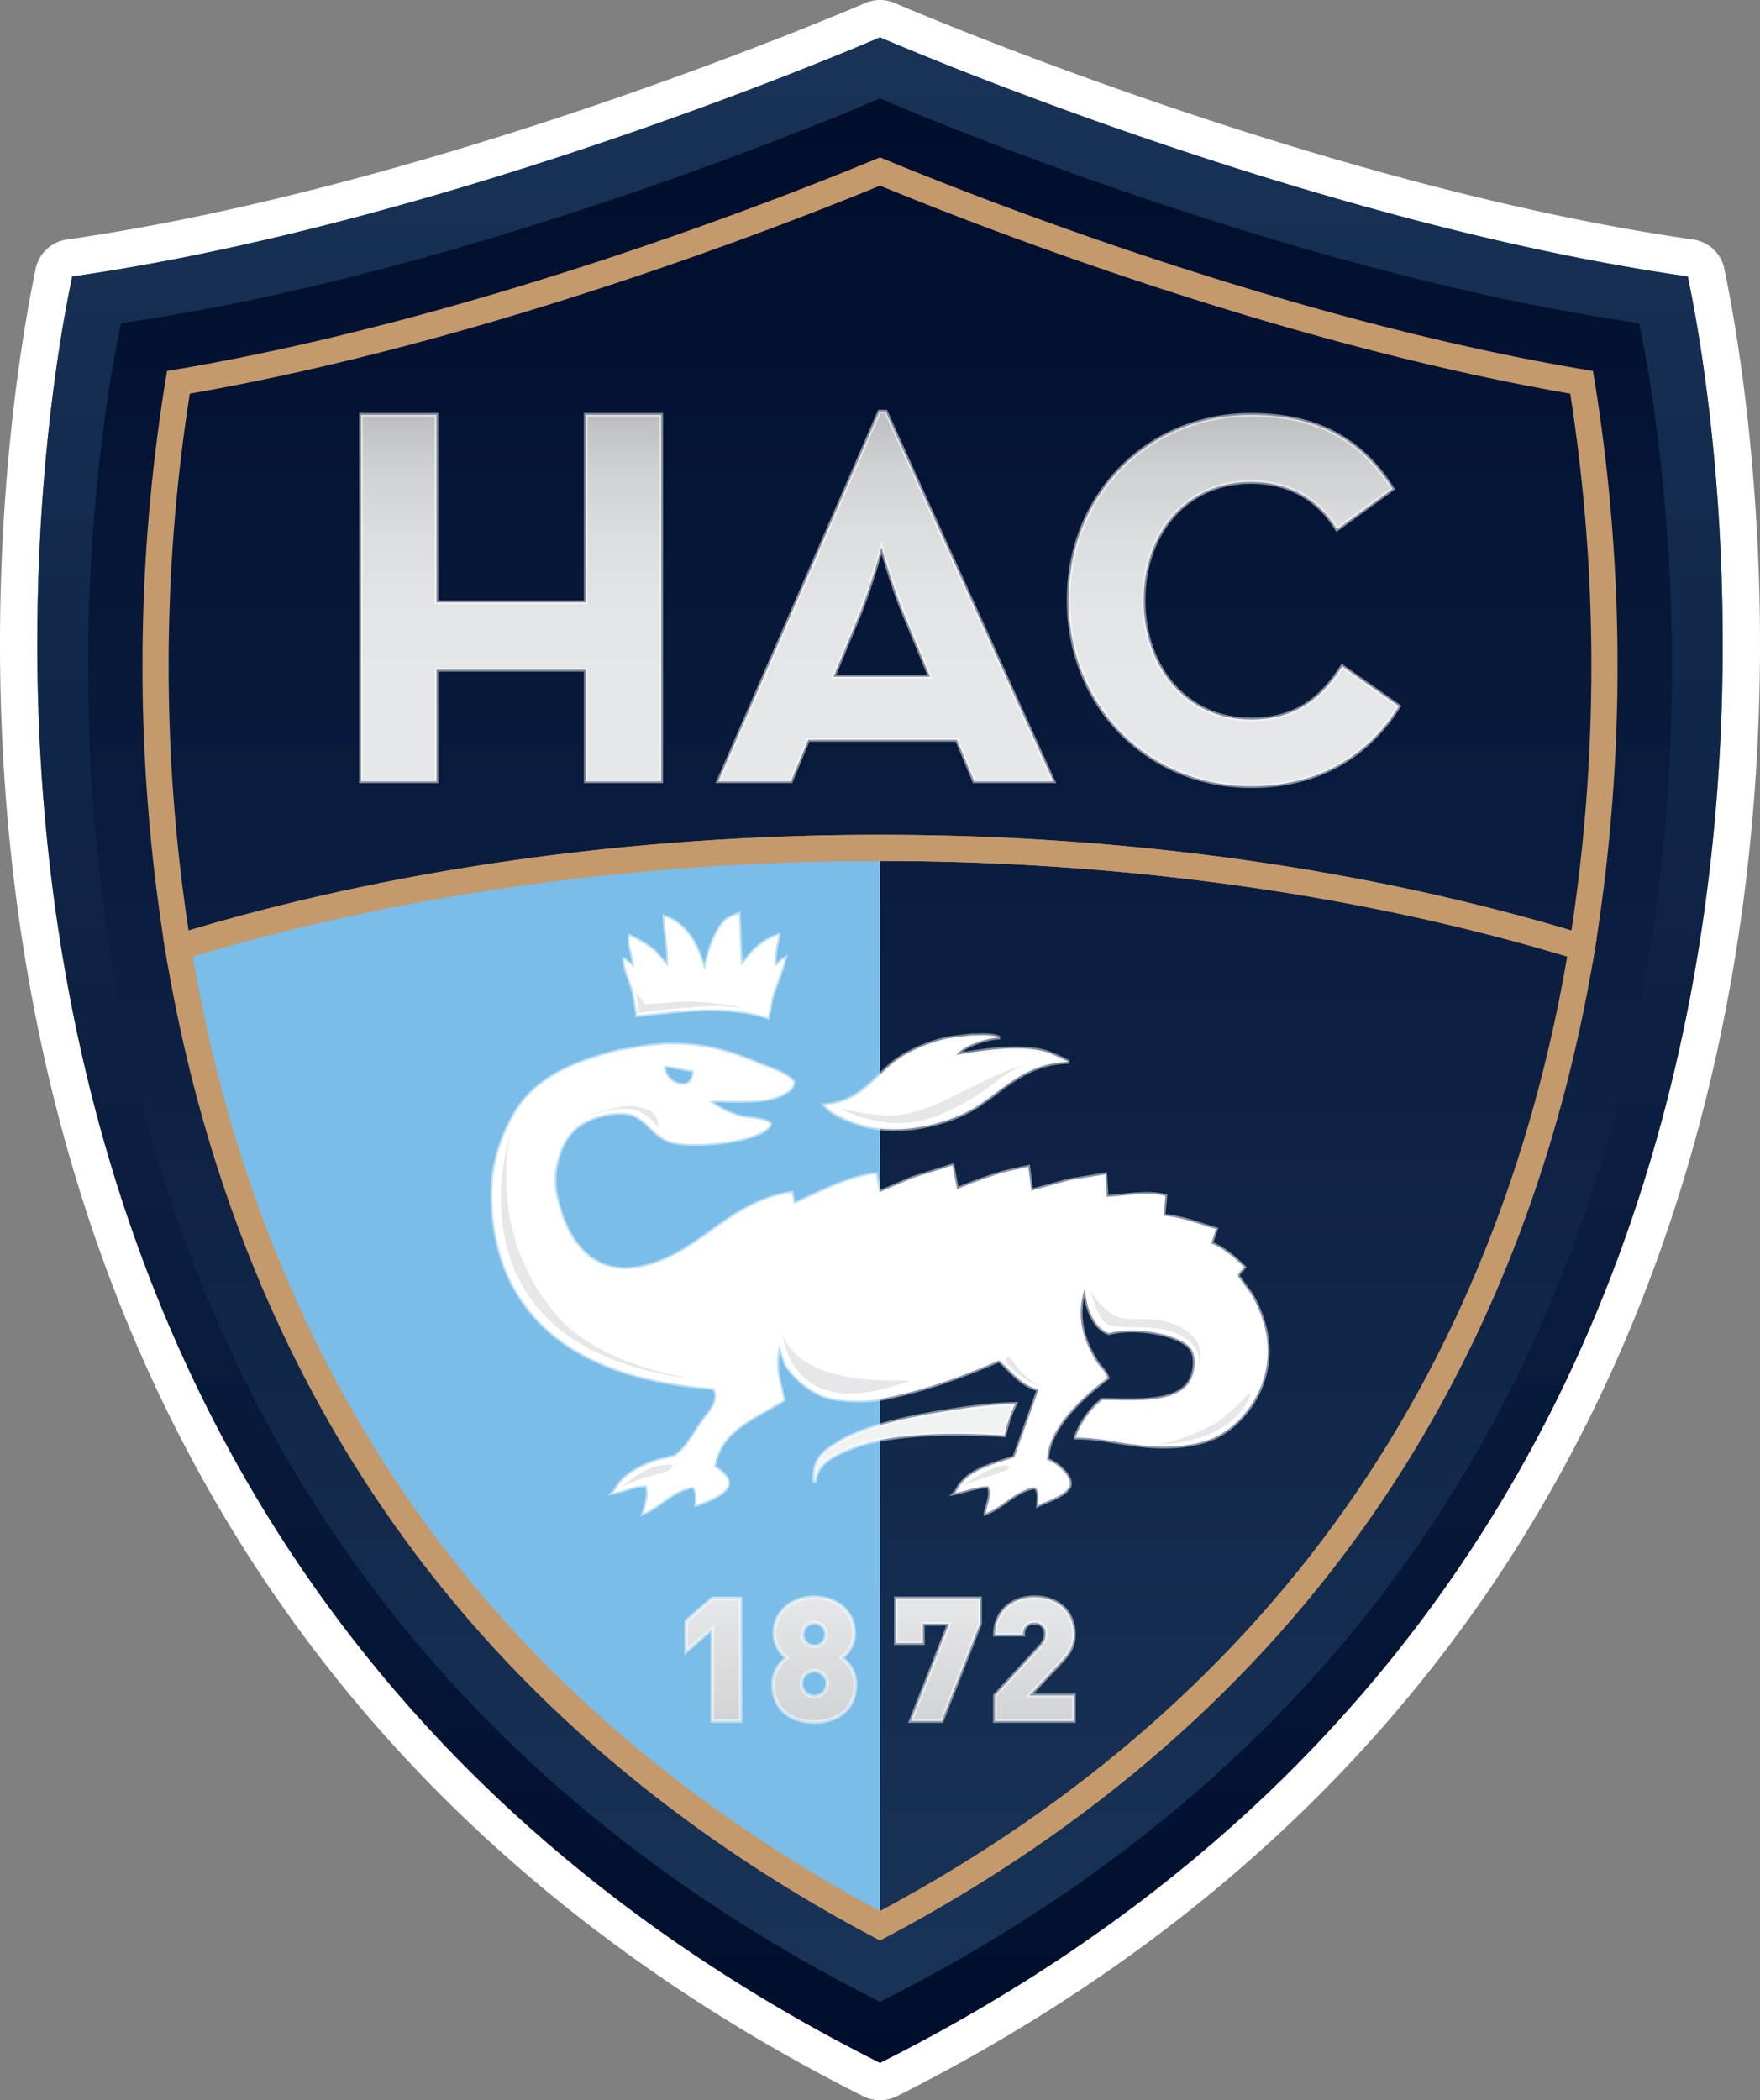 <svg id="Calque_3" data-name="Calque 3" xmlns="http://www.w3.org/2000/svg" xmlns:xlink="http://www.w3.org/1999/xlink" viewBox="0 0 471.325 562.26"><rect x="0" y="0" width="471.325" height="562.26" fill="#808080" stroke="none"/><defs><linearGradient id="linear-gradient" x1="235.663" y1="5" x2="235.663" y2="557.26" gradientUnits="userSpaceOnUse"><stop offset="0" stop-color="#193458"/><stop offset="1" stop-color="#000d2c"/></linearGradient><linearGradient id="linear-gradient-2" x1="235.663" y1="535.905" x2="235.663" y2="26.355" xlink:href="#linear-gradient"/><linearGradient id="linear-gradient-3" x1="136.878" y1="111.054" x2="136.878" y2="209.163" gradientUnits="userSpaceOnUse"><stop offset="0" stop-color="#bcbec0"/><stop offset="0.003" stop-color="#bcbec0"/><stop offset="0.151" stop-color="#cfd1d2"/><stop offset="0.325" stop-color="#dcdddf"/><stop offset="0.55" stop-color="#e4e5e6"/><stop offset="1" stop-color="#e6e7e8"/></linearGradient><linearGradient id="linear-gradient-4" x1="237.214" y1="110.188" x2="237.214" y2="209.163" xlink:href="#linear-gradient-3"/><linearGradient id="linear-gradient-5" x1="330.403" y1="111.054" x2="330.403" y2="210.461" xlink:href="#linear-gradient-3"/><linearGradient id="Dégradé_sans_nom_3" x1="191.042" y1="460.726" x2="191.042" y2="427.893" gradientUnits="userSpaceOnUse"><stop offset="0" stop-color="#d1d3d4"/><stop offset="1" stop-color="#e6e7e8"/><stop offset="1" stop-color="#f2f2f3"/><stop offset="1" stop-color="#fcfcfc"/><stop offset="1" stop-color="#fff"/></linearGradient><linearGradient id="Dégradé_sans_nom_3-2" x1="218.064" y1="461.003" x2="218.064" y2="427.616" xlink:href="#Dégradé_sans_nom_3"/><linearGradient id="Dégradé_sans_nom_3-3" x1="251.186" y1="460.726" x2="251.186" y2="427.893" xlink:href="#Dégradé_sans_nom_3"/><linearGradient id="Dégradé_sans_nom_3-4" x1="277.009" y1="460.726" x2="277.009" y2="427.616" xlink:href="#Dégradé_sans_nom_3"/></defs><title>hac_logoPlan de travail 1</title><path d="M462,73.072c-.05-.244-.091-.438-.12-.583A10,10,0,0,0,453.413,64.122C352.831,49.75,240.774,1.318,239.654.831a10.004,10.004,0,0,0-7.983,0C230.551,1.318,118.495,49.75,17.913,64.122A10,10,0,0,0,9.445,72.489c-.029.144-.069.339-.12.583C4.708,95.519-8.961,176.027,9.03,269.518,20.23,327.718,41.634,380.282,72.648,425.751c38.407,56.307,91.742,101.877,158.524,135.443a10.001,10.001,0,0,0,8.982,0c66.782-33.566,120.117-79.136,158.524-135.443,31.014-45.469,52.418-98.033,63.617-156.233C480.286,176.027,466.618,95.519,462,73.072Zm-226.337,479.188C-59.247,404.03,19.675,74.158,19.327,74.021,122.489,59.281,235.663,10,235.663,10S348.837,59.281,451.998,74.021C451.65,74.158,530.573,404.03,235.663,552.26Z" style="fill:#fff"/><path d="M235.663,10S122.489,59.281,19.327,74.021c.348.136-78.575,330.009,216.336,478.238C530.573,404.03,451.65,74.158,451.998,74.021,348.837,59.281,235.663,10,235.663,10Z" style="fill:url(#linear-gradient)"/><path d="M438.949,86.515C342.01,72.663,235.663,26.355,235.663,26.355S129.315,72.663,32.377,86.515c.327.128-73.835,310.102,203.286,449.39C512.783,396.617,438.621,86.643,438.949,86.515Z" style="fill-rule:evenodd;fill:url(#linear-gradient-2)"/><path d="M49.109,254.907c.612,3.72,1.268,7.462,1.994,11.234,9.742,50.624,28.282,96.231,55.107,135.558,31.623,46.361,75.148,84.398,129.453,113.155V228.482C167.607,228.482,103.855,238.113,49.109,254.907Z" style="fill:#79bde8"/><path d="M426.454,258.133l-3.829-1.175c-56.459-17.319-121.109-26.474-186.962-26.474s-130.503,9.155-186.962,26.474l-3.829,1.175-.651-3.953a477.861,477.861,0,0,1,.104-152.401l.412-2.458,2.458-.415c80.742-13.643,163.643-46.483,187.128-56.223l1.341-.556,1.341.556c23.485,9.74,106.387,42.58,187.128,56.223l2.458.415.411,2.458a477.873,477.873,0,0,1,.103,152.401Zm-190.791-34.649c65.049,0,128.972,8.851,185.165,25.617a471.726,471.726,0,0,0-.329-143.716c-79.21-13.752-159.762-45.343-184.836-55.682-25.074,10.339-105.626,41.929-184.836,55.682a471.707,471.707,0,0,0-.329,143.716C106.691,232.336,170.614,223.485,235.663,223.485Z" style="fill:#c49a6c"/><path d="M235.663,519.517l-1.638-.867c-55.221-29.241-99.532-67.981-131.702-115.144-27.302-40.027-46.168-86.427-56.076-137.911-.685-3.563-1.348-7.296-2.026-11.413l-.497-3.018,2.924-.897c57.115-17.52,122.475-26.782,189.015-26.782,66.539,0,131.899,9.261,189.015,26.782l2.924.897-.497,3.018c-.678,4.117-1.341,7.85-2.026,11.413-9.907,51.485-28.773,97.885-56.075,137.911-32.171,47.164-76.482,85.904-131.702,115.144ZM51.635,256.068c.493,2.888.983,5.594,1.486,8.204,9.725,50.539,28.225,96.057,54.985,135.288,31.205,45.749,74.112,83.433,127.557,112.032,53.444-28.599,96.352-66.282,127.557-112.032,26.76-39.23,45.26-84.748,54.985-135.289.502-2.61.992-5.315,1.485-8.203-55.76-16.743-119.312-25.584-184.027-25.584C170.947,230.485,107.395,239.325,51.635,256.068Z" style="fill:#c49a6c"/><g id="HAC"><path d="M96.687,111.054h20.199v50.209h39.985v-50.209h20.199v98.109h-20.199v-29.866h-39.985v29.866H96.687Z" style="stroke:#fff;stroke-miterlimit:10;stroke-opacity:0.5;fill:url(#linear-gradient-3)"/><path d="M235.484,110.188h1.731l44.871,98.975H260.876l-4.617-11.109h-39.821l-4.617,11.109H192.344Zm13.562,70.985-7.069-17.025c-2.885-6.926-5.915-17.602-5.915-17.602a178.061,178.061,0,0,1-5.771,17.602l-7.07,17.025Z" style="stroke:#fff;stroke-miterlimit:10;stroke-opacity:0.5;fill:url(#linear-gradient-4)"/><path d="M286.167,160.687c0-28.668,21.629-49.633,48.841-49.633,17.164,0,29.445,6.276,37.957,19.825l-14.932,10.84c-4.465-7.416-12.141-12.693-23.026-12.693-17.164,0-28.747,13.549-28.747,31.663,0,18.113,11.583,31.947,28.747,31.947,12.28,0,19.118-5.991,24.421-14.262l15.21,10.697c-8.233,13.121-21.351,21.393-39.631,21.393C307.796,210.461,286.167,189.353,286.167,160.687Z" style="stroke:#fff;stroke-miterlimit:10;stroke-opacity:0.5;fill:url(#linear-gradient-5)"/></g><g id="_1872" data-name="1872"><path d="M190.765,460.726V435.963l-7.009,6.087v-8.07l7.009-6.087H198.328V460.726Z" style="stroke:#fff;stroke-miterlimit:10;stroke-opacity:0.5;fill:url(#Dégradé_sans_nom_3)"/><path d="M218.064,461.003c-6.041,0-11.021-3.274-11.021-10.099a8.504,8.504,0,0,1,3.689-7.056,8.26,8.26,0,0,1-3.366-6.502c0-6.225,5.072-9.73,10.698-9.73s10.698,3.506,10.698,9.73a8.26,8.26,0,0,1-3.366,6.502,8.504,8.504,0,0,1,3.689,7.056C229.086,457.729,224.105,461.003,218.064,461.003Zm0-13.742a3.458,3.458,0,1,0,3.459,3.459A3.484,3.484,0,0,0,218.064,447.261Zm0-12.819a3.136,3.136,0,1,0,3.136,3.135A3.11,3.11,0,0,0,218.064,434.441Z" style="stroke:#fff;stroke-miterlimit:10;stroke-opacity:0.5;fill:url(#Dégradé_sans_nom_3-2)"/><path d="M252.201,460.726h-8.301l10.238-26.008h-7.009v5.165h-7.195v-11.99h22.504v6.825Z" style="stroke:#fff;stroke-miterlimit:10;stroke-opacity:0.5;fill:url(#Dégradé_sans_nom_3-3)"/><path d="M266.449,460.726v-6.825l11.898-12.912c1.198-1.291,1.66-2.121,1.66-3.505a2.762,2.762,0,0,0-2.951-3.043,2.83,2.83,0,0,0-3.044,3.182h-7.563c0-6.456,4.888-10.007,10.607-10.007,6.087,0,10.514,3.736,10.514,9.915,0,3.459-1.43,5.303-4.058,8.07l-7.84,8.3h11.898v6.825Z" style="stroke:#fff;stroke-miterlimit:10;stroke-opacity:0.5;fill:url(#Dégradé_sans_nom_3-4)"/></g><g id="Salamandre"><path d="M209.367,257.048q-.841.84-1.68,1.68c-.639-1.601.408-6.865.84-8.28v-.12a17.563,17.563,0,0,0-7.68,5.28q-1.201,1.5-2.4,3-.3-6.959-.6-13.92a17.324,17.324,0,0,0-3,1.32c-3.099,2.376-5.324,8.852-6,13.44q-.12.06-.24.12c-1.665-6.243-4.626-12.144-10.68-14.16.185,4.422,1.187,8.884.959,13.32q-1.799-2.04-3.6-4.08a33.702,33.702,0,0,0-6.6-4.08c-.65,1.93,1.08,5.701,1.08,8.4q-1.14-.96-2.28-1.921l-.24-.24h-.12c.348,3.525,1.728,5.747,2.52,8.88q.48,2.94.961,5.88v.24c11.678-1.196,24.033-3.097,35.039.6q.541-2.7,1.08-5.4c1.112-3.789,2.496-6.369,3.481-10.44Q209.787,256.809,209.367,257.048Z" style="fill:#fff;stroke:#fff;stroke-miterlimit:5;stroke-opacity:0.5;fill-rule:evenodd"/><path d="M259.887,277.209c2.381-.043,5.617-.313,7.44.48v.12c-3.551.199-9.448,2.263-11.16,4.56,6.866-1.07,16.706-2.882,24.12-.72a50.337,50.337,0,0,1,5.64,2.52v.12a25.459,25.459,0,0,0-11.04,2.88c-5.074,2.554-8.877,6.253-13.44,9.12-7.47,4.693-21.678,8.345-32.4,4.32-3.042-1.143-6.44-2.454-8.279-4.8,10.541-.829,13.802-8.602,20.76-12.96a41.377,41.377,0,0,1,12.479-4.92Q256.947,277.569,259.887,277.209Z" style="fill:#fff;stroke:#f1f2f2;stroke-miterlimit:5;stroke-opacity:0.5;fill-rule:evenodd"/><path d="M338.367,354.128a33.599,33.599,0,0,0-3.48-7.92q-1.5-2.039-3-4.08c-1.035-.846.625-1.968,1.32-2.879-2.242-2.201-5.744-5.274-8.88-6.36q.661-1.92,1.319-3.841c-4.354-1.24-8.925-3.158-14.039-3.6q.24-2.64.479-5.279c-4.747-1.269-11.024.007-15.72.24q-.18-3-.36-6-4.8.779-9.6,1.56-5.099,1.378-10.2,2.76-.42-3.18-.84-6.36-3.18.721-6.36,1.44a116.506,116.506,0,0,0-12.72,4.56q-.601-3.179-1.2-6.359-5.339,1.679-10.68,3.359-4.5,1.92-9,3.84-.42-2.458-.841-4.92c-7.667.867-15.633,5.277-21.959,8.041q-.3-1.5-.601-3c-16.782,2.509-23.875,15.796-39.239,19.68-14.162,3.578-20.975-7.139-23.4-17.28a21.796,21.796,0,0,1-.72-8.16c1.509-8.911,5.106-13.323,13.56-15.24,2.01-.456,5.428-.637,7.32.12,4.207,1.683,5.932,6.218,10.8,7.32,6.864,1.555,24.625-.541,25.92-4.92-1.722-1.476-5.574-1.291-8.04-1.92a24.581,24.581,0,0,1-8.04-3.96h-.24c1.389-.566,3.968-.24,5.761-.24,5.677.001,10.659.105,14.279-2.04,1.258-.745,2.439-1.178,2.52-3.12-2.319-2.449-6.363-3.536-9.719-4.92-7.269-2.997-13.774-5.237-24.601-5.04q-2.099.18-4.2.36-4.019.66-8.04,1.32c-11.412,2.85-20.983,6.68-26.88,15a43.111,43.111,0,0,0-6,13.68c-2.568,9.438-.767,21.808,2.16,29.28,8.226,20.998,28.779,30.333,55.92,32.399,2.203,3.292-1.674,6.96-3.24,9.24-1.984,2.89-4.244,7.131-7.199,9q-2.221.54-4.44,1.079c-4.488,1.401-9.614,4.08-11.52,8.041-.2.199-.4.4-.6.6,3.049-.445,5.457-1.953,9-1.92.896,1.906-.209,5.644-.84,7.439,4.439-1.85,7.969-6.361,13.32-7.08,1.048,1.012,1.08,2.82.84,4.801,2.512-.801,7.299-2.672,8.4-4.92.904-2.238-2.279-4.531-3.601-5.16,1.513-10.217,11.396-13.317,18.601-18-1.054-5.336-2.49-8.021-1.201-14.52.159.105,1.554,4.701,1.92,5.279a22.96,22.96,0,0,0,9.36,7.92c3.697,1.631,11.593,1.923,16.44.961,11.67-2.318,21.474-6.057,31.199-10.201,3.275,2.824,5.723,6.494,10.56,7.801q-3.24,9.059-6.481,18.119c-6.457,2.182-12.848,3.522-15.6,9.24q-.18.18-.359.36c2.942-.538,5.58-1.804,9-1.8,1.149,2.119-.448,5.176-.721,7.199,4.519-1.631,7.904-6.113,13.08-6.959,1.365.787,1.096,2.867.96,4.799,2.468-1.193,7.202-2.615,8.4-5.039,1.038-2.67-4.009-6.689-6-7.08.235-9.057,10.61-17.73,16.2-21.96-.426-1.605-2.045-2.872-2.881-4.2-3.336-5.305-5.744-11.75-3.359-19.32.08-.039.16-.08.24-.119.23,4.881,2.507,10.396,6.359,11.64,7.231-1.933,19.487.332,22.08,4.319,1.518,2.334.901,6.39-.359,8.521-3.534,5.97-13.991,5.145-23.52,5.04a22.614,22.614,0,0,0-7.08,9.96v.12c7.106.019,11.351,1.636,19.8,2.279s14.205-.914,17.04-2.16C334.007,380.979,342.687,368.273,338.367,354.128Zm-152.641-67.559c.268,6.438-7.867,3.953-7.92-1.2C180.785,285.435,183.063,286.312,185.727,286.569Z" style="fill:#fff;stroke:#fff;stroke-miterlimit:5;stroke-opacity:0.5;fill-rule:evenodd"/><path d="M271.887,375.849a35.014,35.014,0,0,0-2.88,8.4c-14.831-.807-31.491-.726-42.12,3.84-3.703,1.59-8.145,3.683-8.64,8.399h-.12c-.555-6.196,3.106-8.312,6.84-10.56,8.887-5.351,26.195-7.814,33.24-8.881A105.719,105.719,0,0,1,271.887,375.849Z" style="fill:#f1f2f2;stroke:#fff;stroke-miterlimit:5;stroke-opacity:0.5;fill-rule:evenodd"/><path d="M224.836,296.605s12.916,7.667,26.666,1.917,16.251-11.417,22.334-12.917c-3.292.167-8.803,3.054-17.834,7.528s-13.249,5.472-18.666,5.472A56.35,56.35,0,0,1,224.836,296.605Z" style="fill:#e6e7e8;fill-rule:evenodd"/><path d="M309.687,386.643s19.194.706,25.192-13.047c-.127-2.083-2.408,2.698-9.456,7.517C314.909,386.626,309.687,386.643,309.687,386.643Z" style="fill:#e6e7e8;fill-rule:evenodd"/><path d="M166.358,398.325s4.884-5.167,10.759-6.082c5.875-.914,1.719,1.756.45,2.062C176.297,394.611,169.489,396.113,166.358,398.325Z" style="fill:#e6e7e8;fill-rule:evenodd"/><path d="M258.252,397.521a28.564,28.564,0,0,1,9.122-4.911c3.513-1.004,3.258.61,1.961,1.078C263.956,395.628,262.752,395.771,258.252,397.521Z" style="fill:#e6e7e8;fill-rule:evenodd"/><path d="M170.086,265.486a17.569,17.569,0,0,1,.999,5.703s18.27-2.619,25.4-1.56-6.646-2.116-15.126-1.411c-4.731.394-8.773.637-8.773.637C172.393,267.891,170.086,265.486,170.086,265.486Z" style="fill:#e6e7e8;fill-rule:evenodd"/><path d="M209.624,357.544s2.005,21.054,27.484,14.167C258.631,365.894,217.624,376.211,209.624,357.544Z" style="fill:#e6e7e8;fill-rule:evenodd"/><path d="M136.752,303.189s-20.105,59.132,51.834,66.334c0,0-29.584-2.793-41.459-19.918C130.294,328.271,136.752,303.189,136.752,303.189Z" style="fill:#e6e7e8;fill-rule:evenodd"/><path d="M155.877,299.522s10.75-4.792,15.875-1.667,4.375,4.483,4.375,4.483a4.623,4.623,0,0,0-3.75-5.64,12.351,12.351,0,0,0-5.781-.438A39.714,39.714,0,0,0,155.877,299.522Z" style="fill:#e6e7e8;fill-rule:evenodd"/><path d="M269.627,363.5c-1.583.812,3.688,5.75,8.438,7.438C271.403,366.827,271.21,362.688,269.627,363.5Z" style="fill:#e6e7e8;fill-rule:evenodd"/><path d="M292.002,345.23s1.538,7.132,4.25,9.125,14.5-.5,20.375,3.438c5.438,2.906,4.418,7.527,4.418,7.527a7.257,7.257,0,0,0-2.418-8.297c-3.25-2.875-7.625-3.918-13.125-3.918s-6.311-.006-9.625-2.875S292.002,345.23,292.002,345.23Z" style="fill:#e6e7e8;fill-rule:evenodd"/></g></svg>
